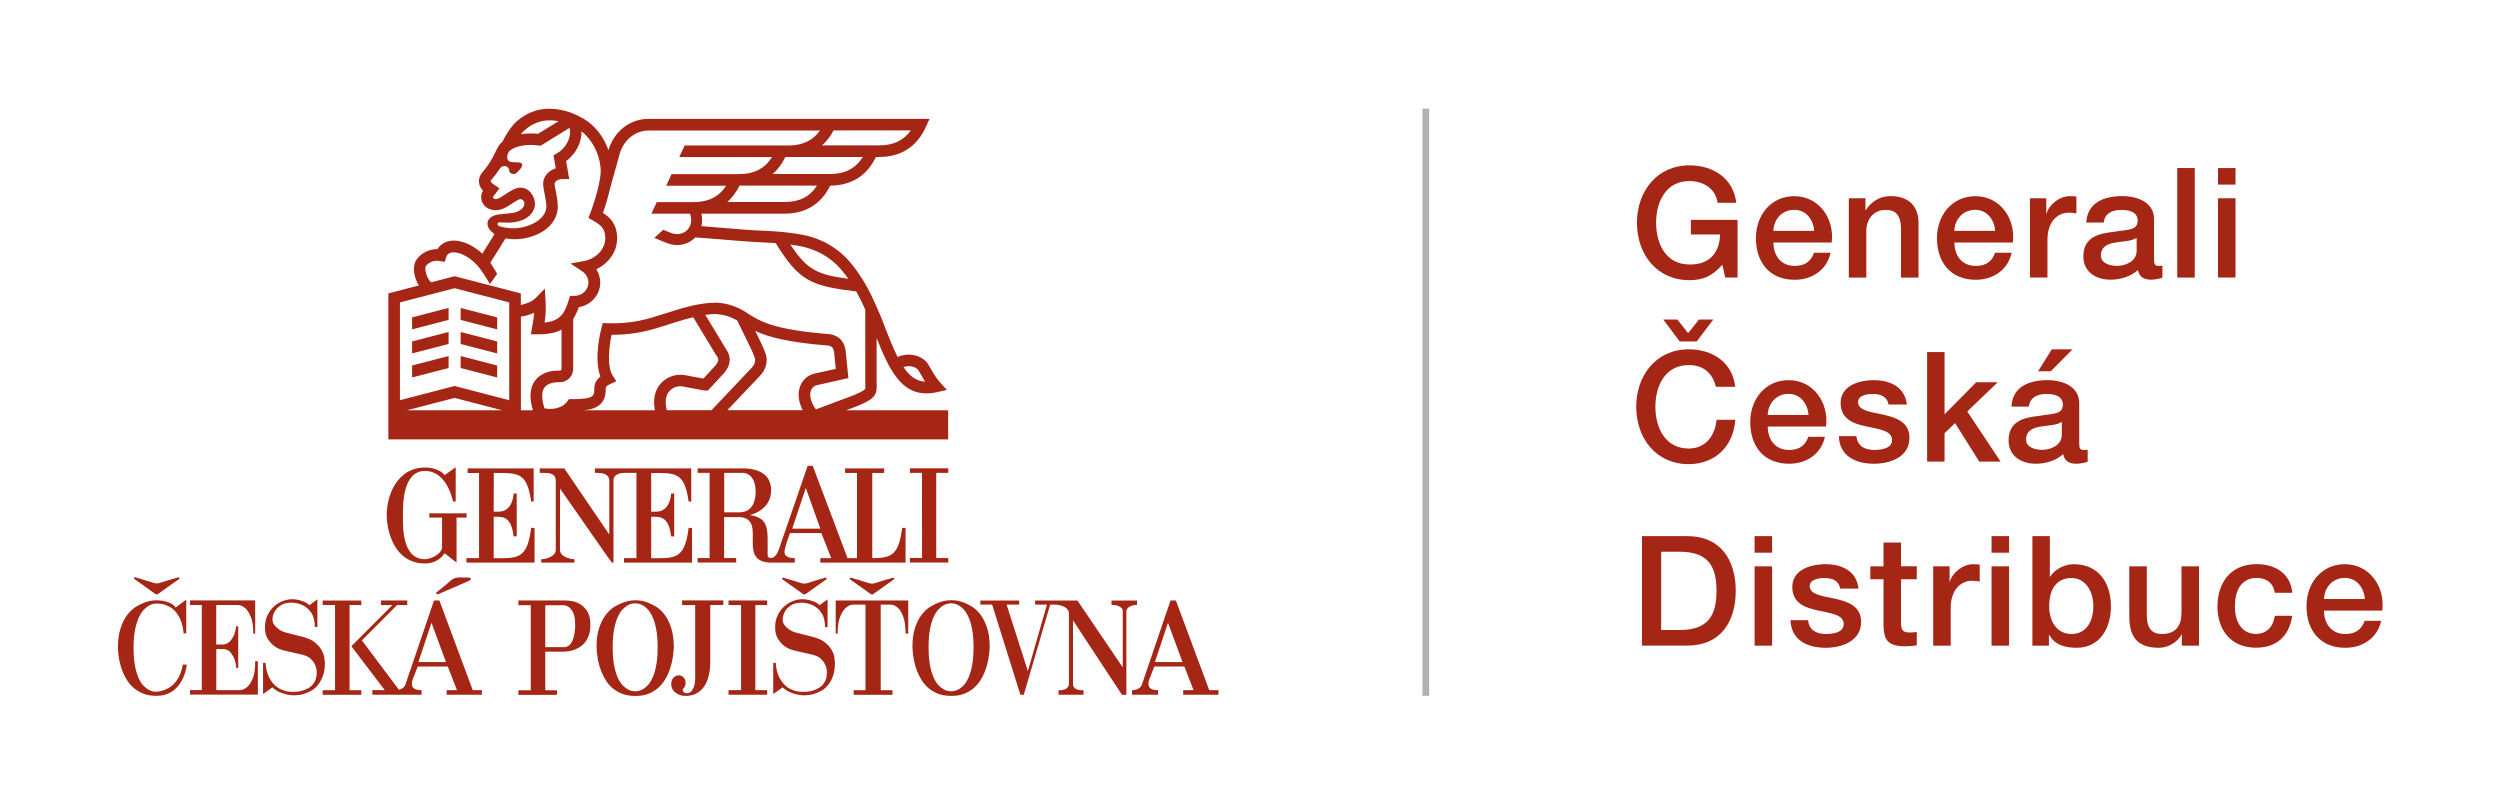 <?xml version="1.0" encoding="utf-8"?>
<!-- Generator: Adobe Illustrator 23.0.3, SVG Export Plug-In . SVG Version: 6.00 Build 0)  -->
<svg version="1.1" xmlns="http://www.w3.org/2000/svg" xmlns:xlink="http://www.w3.org/1999/xlink" x="0px" y="0px"
	 viewBox="0 0 317.04 103.02" style="enable-background:new 0 0 317.04 103.02;" xml:space="preserve">
<style type="text/css">
	.st0{fill:#A62616;}
	.st1{fill:#B1B1B0;}
	.st2{fill:none;}
</style>
<g id="GCD">
	<g>
		<path class="st0" d="M220.35,35.2h-1.56l-0.37-1.63c-1.3,1.48-2.49,1.96-4.18,1.96c-4.14,0-6.65-3.29-6.65-7.28
			c0-3.95,2.51-7.28,6.65-7.28c3.02,0,5.58,1.62,5.95,4.75h-2.37c-0.25-1.81-1.81-2.76-3.58-2.76c-2.98,0-4.22,2.63-4.22,5.29
			c0,2.67,1.25,5.29,4.22,5.29c2.51,0.06,3.83-1.46,3.89-3.81h-3.7v-1.85h5.92V35.2z"/>
		<path class="st0" d="M224.9,30.74c0,1.58,0.86,2.98,2.7,2.98c1.3,0,2.06-0.57,2.45-1.67h2.1c-0.47,2.2-2.37,3.43-4.55,3.43
			c-3.17,0-4.92-2.18-4.92-5.29c0-2.86,1.87-5.31,4.86-5.31c3.17,0,5.12,2.86,4.75,5.88H224.9z M230.07,29.28
			c-0.1-1.4-1.01-2.67-2.53-2.67c-1.54,0-2.59,1.17-2.65,2.67H230.07z"/>
		<path class="st0" d="M234.47,25.14h2.1v1.48l0.04,0.04c0.68-1.11,1.81-1.79,3.13-1.79c2.2,0,3.56,1.15,3.56,3.42v6.91h-2.22v-6.32
			c-0.06-1.58-0.64-2.26-1.97-2.26c-1.48,0-2.43,1.17-2.43,2.65v5.93h-2.22V25.14z"/>
		<path class="st0" d="M247.85,30.74c0,1.58,0.86,2.98,2.71,2.98c1.3,0,2.06-0.57,2.45-1.67h2.1c-0.47,2.2-2.37,3.43-4.55,3.43
			c-3.17,0-4.92-2.18-4.92-5.29c0-2.86,1.87-5.31,4.87-5.31c3.17,0,5.12,2.86,4.75,5.88H247.85z M253.02,29.28
			c-0.1-1.4-1.01-2.67-2.53-2.67c-1.54,0-2.59,1.17-2.65,2.67H253.02z"/>
		<path class="st0" d="M257.42,25.14h2.08v1.95h0.04c0.25-1.07,1.6-2.22,2.94-2.22c0.53,0,0.62,0.04,0.84,0.06v2.14
			c-0.31-0.06-0.64-0.1-0.95-0.1c-1.5,0-2.72,1.21-2.72,3.44v4.79h-2.22V25.14z"/>
		<path class="st0" d="M273.17,32.96c0,0.54,0.12,0.76,0.52,0.76h0.23c0.1,0,0.2-0.02,0.31-0.04v1.54c-0.33,0.12-1.03,0.25-1.4,0.25
			c-0.91,0-1.54-0.31-1.71-1.23c-0.88,0.85-2.3,1.23-3.48,1.23c-1.81,0-3.44-0.97-3.44-2.94c0-2.51,2-2.92,3.87-3.13
			c1.61-0.31,3.02-0.1,3.02-1.42c0-1.17-1.21-1.36-2.08-1.36c-1.24,0-2.12,0.51-2.22,1.6h-2.22c0.15-2.59,2.33-3.35,4.57-3.35
			c1.96,0,4.03,0.8,4.03,2.92V32.96z M270.96,30.16c-0.68,0.45-1.73,0.43-2.72,0.6c-0.95,0.15-1.81,0.5-1.81,1.67
			c0,1.01,1.26,1.29,2.04,1.29c0.97,0,2.49-0.51,2.49-1.91V30.16z"/>
		<rect x="276.11" y="21.31" class="st0" width="2.22" height="13.89"/>
		<path class="st0" d="M281.28,21.31h2.22v2.1h-2.22V21.31z M281.28,25.14h2.22V35.2h-2.22V25.14z"/>
		<path class="st0" d="M217.61,49.06c-0.41-1.61-1.44-2.76-3.46-2.76c-2.98,0-4.22,2.63-4.22,5.29s1.25,5.29,4.22,5.29
			c2.18,0,3.33-1.62,3.54-3.64h2.37c-0.21,3.33-2.55,5.62-5.91,5.62c-4.14,0-6.65-3.29-6.65-7.28c0-3.95,2.51-7.28,6.65-7.28
			c3.15,0,5.58,1.75,5.9,4.75H217.61z M215.17,43.3h-2.16l-2.08-2.78h1.79l1.36,1.73l1.38-1.73h1.81L215.17,43.3z"/>
		<path class="st0" d="M224.18,54.08c0,1.58,0.86,2.98,2.7,2.98c1.3,0,2.06-0.56,2.45-1.67h2.1c-0.47,2.2-2.37,3.42-4.55,3.42
			c-3.17,0-4.92-2.18-4.92-5.29c0-2.86,1.87-5.31,4.86-5.31c3.17,0,5.12,2.86,4.75,5.88H224.18z M229.35,52.62
			c-0.1-1.4-1.01-2.67-2.53-2.67c-1.54,0-2.59,1.17-2.65,2.67H229.35z"/>
		<path class="st0" d="M235.42,55.31c0.14,1.3,1.09,1.75,2.28,1.75c0.86,0,2.3-0.18,2.24-1.32c-0.06-1.17-1.67-1.3-3.29-1.67
			c-1.64-0.35-3.23-0.93-3.23-2.98c0-2.2,2.37-2.88,4.2-2.88c2.06,0,3.95,0.84,4.2,3.09h-2.32c-0.21-1.07-1.05-1.34-2.04-1.34
			c-0.64,0-1.83,0.16-1.83,1.03c0,1.09,1.63,1.26,3.27,1.61c1.62,0.37,3.25,0.95,3.25,2.94c0,2.39-2.41,3.27-4.49,3.27
			c-2.55,0-4.4-1.13-4.46-3.5H235.42z"/>
		<polygon class="st0" points="244.39,44.65 246.6,44.65 246.6,52.54 250.61,48.48 253.34,48.48 249.48,52.18 253.71,58.54 
			251,58.54 247.93,53.65 246.6,54.94 246.6,58.54 244.39,58.54 		"/>
		<path class="st0" d="M263.68,56.3c0,0.54,0.12,0.76,0.53,0.76h0.23c0.1,0,0.2-0.02,0.31-0.04v1.54c-0.33,0.12-1.03,0.25-1.4,0.25
			c-0.91,0-1.54-0.31-1.71-1.23c-0.88,0.86-2.29,1.23-3.48,1.23c-1.81,0-3.44-0.97-3.44-2.94c0-2.51,2-2.92,3.87-3.13
			c1.61-0.31,3.01-0.1,3.01-1.42c0-1.17-1.21-1.36-2.08-1.36c-1.24,0-2.12,0.51-2.22,1.6h-2.22c0.15-2.59,2.34-3.35,4.57-3.35
			c1.96,0,4.03,0.8,4.03,2.92V56.3z M261.47,53.5c-0.68,0.45-1.73,0.43-2.72,0.6c-0.95,0.16-1.81,0.51-1.81,1.67
			c0,1.01,1.26,1.28,2.04,1.28c0.97,0,2.49-0.51,2.49-1.91V53.5z M260.2,44.3h2.63l-2.76,2.78h-1.61L260.2,44.3z"/>
		<path class="st0" d="M208.23,67.99h5.76c4.28,0,6.13,3.11,6.13,6.94s-1.85,6.94-6.13,6.94h-5.76V67.99z M210.66,79.89h2.39
			c3.81,0,4.63-2.16,4.63-4.96c0-2.8-0.82-4.96-4.63-4.96h-2.39V79.89z"/>
		<path class="st0" d="M222.51,67.99h2.22v2.1h-2.22V67.99z M222.51,71.82h2.22v10.06h-2.22V71.82z"/>
		<path class="st0" d="M229.29,78.65c0.14,1.3,1.09,1.75,2.28,1.75c0.86,0,2.3-0.18,2.24-1.32c-0.06-1.17-1.67-1.3-3.29-1.67
			c-1.64-0.35-3.23-0.93-3.23-2.98c0-2.2,2.37-2.88,4.2-2.88c2.06,0,3.95,0.84,4.2,3.09h-2.32c-0.21-1.07-1.05-1.34-2.04-1.34
			c-0.64,0-1.83,0.16-1.83,1.03c0,1.09,1.63,1.26,3.27,1.61c1.62,0.37,3.25,0.95,3.25,2.94c0,2.39-2.41,3.27-4.49,3.27
			c-2.55,0-4.4-1.13-4.46-3.5H229.29z"/>
		<path class="st0" d="M237.19,71.82h1.67V68.8h2.22v3.01h2v1.65h-2v5.37c0,0.92,0.08,1.38,1.07,1.38c0.31,0,0.62,0,0.93-0.08v1.71
			c-0.49,0.06-0.95,0.12-1.44,0.12c-2.33,0-2.72-0.89-2.78-2.57v-5.93h-1.67V71.82z"/>
		<path class="st0" d="M245.16,71.82h2.08v1.95h0.04c0.25-1.07,1.6-2.22,2.94-2.22c0.53,0,0.62,0.04,0.84,0.06v2.14
			c-0.31-0.06-0.64-0.1-0.96-0.1c-1.5,0-2.72,1.21-2.72,3.44v4.79h-2.22V71.82z"/>
		<path class="st0" d="M252.56,67.99h2.22v2.1h-2.22V67.99z M252.56,71.82h2.22v10.06h-2.22V71.82z"/>
		<path class="st0" d="M257.73,67.99h2.22v5.14h0.04c0.62-0.97,1.85-1.58,3-1.58c3.17,0,4.71,2.39,4.71,5.35
			c0,2.72-1.38,5.25-4.34,5.25c-1.36,0-2.82-0.33-3.48-1.65h-0.04v1.38h-2.1V67.99z M262.69,73.3c-1.87,0-2.82,1.4-2.82,3.56
			c0,2.02,1.03,3.54,2.82,3.54c2.02,0,2.78-1.79,2.78-3.54C265.47,75.05,264.52,73.3,262.69,73.3"/>
		<path class="st0" d="M278.87,81.88h-2.18v-1.4h-0.04c-0.54,1.01-1.75,1.67-2.86,1.67c-2.65,0-3.76-1.3-3.76-3.95v-6.38h2.22v6.17
			c0,1.77,0.7,2.41,1.93,2.41c1.85,0,2.47-1.19,2.47-2.74v-5.84h2.22V81.88z"/>
		<path class="st0" d="M288.48,75.18c-0.18-1.24-1.05-1.89-2.3-1.89c-1.15,0-2.76,0.62-2.76,3.66c0,1.67,0.74,3.44,2.67,3.44
			c1.3,0,2.18-0.84,2.39-2.3h2.22c-0.41,2.63-2.02,4.05-4.61,4.05c-3.15,0-4.88-2.24-4.88-5.19c0-3.04,1.65-5.41,4.96-5.41
			c2.33,0,4.32,1.17,4.53,3.64H288.48z"/>
		<path class="st0" d="M294.72,77.42c0,1.58,0.86,2.98,2.7,2.98c1.3,0,2.06-0.56,2.45-1.67h2.1c-0.47,2.2-2.37,3.42-4.55,3.42
			c-3.17,0-4.92-2.18-4.92-5.29c0-2.86,1.87-5.31,4.86-5.31c3.17,0,5.12,2.86,4.75,5.88H294.72z M299.9,75.96
			c-0.1-1.4-1.01-2.67-2.53-2.67c-1.54,0-2.59,1.17-2.65,2.67H299.9z"/>
	</g>
</g>
<g id="Linka">
	<rect x="180.39" y="13.77" class="st1" width="0.85" height="74.47"/>
</g>
<g id="Ochranna_zona">
	<rect y="88.1" class="st2" width="14.92" height="14.92"/>
	<rect class="st2" width="14.92" height="14.92"/>
	<rect x="302.12" y="88.1" class="st2" width="14.92" height="14.92"/>
	<rect x="302.12" class="st2" width="14.92" height="14.92"/>
	<rect x="154.51" y="88.1" class="st2" width="14.92" height="14.92"/>
	<rect x="154.51" class="st2" width="14.92" height="14.92"/>
</g>
<g id="Layer_1">
	<path class="st0" d="M67.78,71.35h-8.63v-0.57h1.6v-10.8H59.3V59.4l8.38,0v4.2h-0.32c-0.54-3.77-1.66-3.62-4.74-3.62l-0.01,4.91
		h0.59c1.86,0.03,1.94-2.27,1.94-2.3c0,0,0.38,0.01,0.39,0l0,5.43h-0.39c-0.22-1.83-0.82-2.45-1.89-2.48c-0.21,0-0.61,0-0.64,0v5.25
		h1.1c2.37,0,3.22-0.51,3.65-3.85h0.43V71.35z M53.91,71.46c1.19,0,2.03-0.61,2.48-1.3c0-0.01,1.5,1.18,1.51,1.19v-5.71h1.27V65.1
		h-4.73v0.54h1.62v3.88c-0.27,0.99-1.73,1.4-2.16,1.4c-3.02,0-2.8-4.42-2.8-5.6c0-1.08-0.11-5.6,2.8-5.6c2.05,0,3.13,2.04,3.56,3.88
		h0.33c0-0.76,0.01-4.35,0-4.34c0.01-0.03-1.41,1.01-1.41,1c0.03-0.01-0.65-0.97-2.48-0.97c-3.56,0-4.87,3.56-4.86,6.04
		C49.07,67.59,50.12,71.46,53.91,71.46z M100.79,71.35h-2.91c-4.62,0.01-0.49-5.47-4.02-5.77c-0.11,0-2.04,0-2.03,0v5.19
		c0,0,1.49,0,1.53,0v0.57h-4.89v-0.57c0.03,0,1.52,0,1.52,0v-10.8h-1.52V59.4h5.96c2.1,0.08,3.36,0.98,3.36,2.78
		c0,2.58-2.71,3.14-2.71,3.14c-0.02,0.02,1.04,0.07,1.67,0.7c0.56,0.56,0.6,1.78,0.6,2.32v2.05c0,0.1-0.04,0.39,0.52,0.37
		c0.61-0.12,0.89-1.06,0.88-1.03c0.01-0.03,3.69-10.66,3.67-10.65h0.65l4.41,11.7h1.2v-10.8h-1.51v-0.58h4.96v0.58h-1.51v10.8h0.14
		c2.37,0,3.22-0.5,3.65-3.84h0.43v4.41h-10.81v-0.57h1.38c-0.01,0-1.25-3.19-1.25-3.18h-3.97c0,0-0.75,1.93-0.7,2.47
		c0.07,0.74,1.13,0.71,1.3,0.71V71.35z M100.47,67.04h3.56l-1.84-5.16L100.47,67.04z M95.83,62.41c0-0.54-0.06-2.22-1.51-2.44h-2.48
		v5h1.94C95.29,64.98,95.83,63.7,95.83,62.41z M79.13,70.78v0.57h8.63v-4.41h-0.43c-0.43,3.34-1.28,3.85-3.65,3.85h-1.1v-5.25
		c0.03,0,0.43,0,0.64,0c1.06,0.03,1.67,0.65,1.89,2.48h0.39l0-5.43c-0.01,0.01-0.39,0-0.39,0c0,0.03-0.08,2.33-1.94,2.3h-0.59v-4.91
		c3.08,0,4.21-0.15,4.75,3.62h0.33v-4.2H75.44v0.57h0.32c0.43,0,1.45,0.03,1.51,0.93h0v6.89l-5.71-8.39h-3.11v0.57h0.52
		c0.61,0,1.47,0.03,1.51,0.93v8.83c0,0.86-1.29,1.19-1.83,1.19h-0.01v0.43h4.21v-0.43c-0.54,0-1.84-0.33-1.84-1.19l0.01-7.77
		c2.26,3.23,6.53,9.39,6.57,9.39h0.21V60.9c0.06-0.9,1.08-0.93,1.51-0.93h1.4v10.81H79.13z M120.26,70.77h-1.53V59.97h1.53v-0.58
		h-4.87v0.58h1.53l0.01,10.79h-1.54v0.58h4.87V70.77z M19.71,75.33c0.07,0.05,0.23,0.06,0.3,0.01c0.92-0.64,1.84-1.3,2.76-1.95
		c-0.05-0.25-0.22-0.16-0.35-0.12c-0.72,0.21-1.44,0.42-2.16,0.65c-0.27,0.09-0.51,0.08-0.78,0c-0.72-0.23-1.45-0.45-2.18-0.67
		c-0.14-0.04-0.3-0.11-0.32,0.13c0.3,0.21,0.57,0.4,0.84,0.6C18.46,74.43,19.08,74.89,19.71,75.33z M22.88,85.41
		c-0.13,0.33-0.28,0.62-0.45,0.86c-0.17,0.24-0.36,0.45-0.55,0.62c-0.2,0.17-0.4,0.31-0.59,0.41c-0.46,0.25-0.95,0.39-1.49,0.43
		h-0.05c-0.06,0-0.17-0.01-0.33-0.04c-0.17-0.03-0.35-0.1-0.56-0.21c-0.21-0.11-0.43-0.29-0.66-0.52c-0.23-0.23-0.44-0.55-0.62-0.96
		c-0.19-0.41-0.34-0.93-0.46-1.55c-0.12-0.63-0.18-1.38-0.18-2.27c0-0.92,0.06-1.7,0.19-2.33c0.13-0.63,0.29-1.16,0.49-1.58
		c0.2-0.42,0.42-0.75,0.65-0.98c0.23-0.23,0.46-0.41,0.67-0.52c0.21-0.11,0.4-0.18,0.55-0.2c0.16-0.02,0.26-0.03,0.31-0.03h0.02
		c0.42,0,0.79,0.05,1.12,0.16c0.32,0.11,0.61,0.25,0.85,0.43c0.24,0.18,0.44,0.38,0.61,0.61c0.16,0.23,0.3,0.46,0.42,0.7
		c0.26,0.56,0.42,1.19,0.46,1.89h0.34v-4.29l-1.35,1.01c-0.14-0.22-0.32-0.38-0.55-0.5c-0.23-0.12-0.46-0.21-0.69-0.27
		c-0.23-0.06-0.45-0.1-0.65-0.12c-0.2-0.02-0.35-0.03-0.45-0.03h-0.12c-0.05,0-0.2,0.01-0.45,0.03c-0.26,0.02-0.56,0.09-0.92,0.21
		c-0.36,0.12-0.74,0.3-1.15,0.55c-0.41,0.24-0.79,0.59-1.14,1.04c-0.35,0.45-0.63,1.02-0.86,1.71c-0.23,0.69-0.34,1.53-0.34,2.52
		c0.05,1.13,0.25,2.13,0.61,3.02c0.16,0.38,0.36,0.75,0.59,1.11c0.23,0.36,0.52,0.69,0.86,0.97c0.34,0.28,0.74,0.51,1.2,0.69
		c0.46,0.18,1,0.26,1.61,0.26c0.44,0,0.84-0.06,1.19-0.17c0.35-0.11,0.65-0.26,0.91-0.45c0.26-0.19,0.49-0.4,0.67-0.63
		c0.19-0.23,0.35-0.48,0.49-0.73c0.31-0.58,0.51-1.24,0.61-1.98h-0.5C23.11,84.7,23.01,85.08,22.88,85.41z M32.07,85.98
		c-0.2,0.5-0.42,0.86-0.66,1.08c-0.28,0.27-0.6,0.43-0.96,0.46h-3.02v-5.21h0.97c0.38,0.06,0.67,0.21,0.87,0.47
		c0.2,0.26,0.36,0.53,0.46,0.81c0.13,0.33,0.2,0.7,0.22,1.11h0.26v-5.28h-0.26c-0.05,0.39-0.13,0.75-0.26,1.08
		c-0.11,0.28-0.28,0.55-0.49,0.79c-0.21,0.24-0.5,0.4-0.88,0.45h-0.9v-5.02h2.78c0.35,0.03,0.67,0.19,0.96,0.46
		c0.24,0.23,0.46,0.59,0.66,1.08c0.2,0.5,0.3,1.2,0.3,2.11h0.24v-4.23H24.1v0.58h1.49v10.79H24.1v0.58h8.6v-4.23h-0.34
		C32.37,84.78,32.27,85.48,32.07,85.98z M41.2,84.14v-0.09c0-0.11-0.02-0.32-0.06-0.61c-0.04-0.29-0.15-0.61-0.33-0.95
		c-0.18-0.34-0.46-0.67-0.84-0.99c-0.38-0.32-0.89-0.56-1.55-0.73l-2.27-0.58c-0.3-0.09-0.56-0.22-0.79-0.38
		c-0.19-0.14-0.38-0.31-0.55-0.52c-0.17-0.21-0.26-0.48-0.26-0.79c0.03-0.39,0.15-0.73,0.34-1.04c0.16-0.26,0.41-0.5,0.75-0.72
		c0.34-0.22,0.82-0.32,1.43-0.32c0.53,0.03,1.01,0.17,1.43,0.39c0.18,0.1,0.36,0.23,0.53,0.38c0.17,0.15,0.32,0.33,0.46,0.54
		c0.14,0.21,0.24,0.46,0.32,0.76c0.08,0.3,0.12,0.64,0.12,1.02h0.32V76l-1.01,0.75c-0.19-0.19-0.42-0.34-0.67-0.44
		c-0.25-0.1-0.49-0.17-0.72-0.23c-0.26-0.06-0.53-0.09-0.8-0.09c-0.38,0-0.77,0.08-1.18,0.23c-0.41,0.15-0.78,0.38-1.12,0.68
		c-0.34,0.3-0.61,0.68-0.83,1.13c-0.22,0.45-0.32,0.97-0.32,1.56c0,0.59,0.12,1.07,0.36,1.44c0.24,0.37,0.5,0.66,0.79,0.88
		c0.33,0.25,0.71,0.43,1.13,0.55l2.51,0.58c0.43,0.11,0.77,0.28,1,0.5c0.23,0.22,0.41,0.45,0.53,0.69c0.12,0.24,0.19,0.46,0.21,0.65
		c0.02,0.19,0.03,0.32,0.03,0.39v0.03c0,0.39-0.06,0.72-0.19,1c-0.13,0.28-0.28,0.51-0.48,0.68c-0.19,0.18-0.41,0.32-0.64,0.42
		c-0.23,0.1-0.46,0.18-0.67,0.23c-0.22,0.05-0.41,0.08-0.57,0.09c-0.17,0.01-0.28,0.02-0.35,0.02h-0.05c-0.44,0-0.83-0.05-1.17-0.16
		c-0.34-0.11-0.63-0.25-0.87-0.42c-0.24-0.17-0.45-0.37-0.62-0.59c-0.17-0.22-0.31-0.45-0.43-0.67c-0.26-0.55-0.41-1.16-0.44-1.84
		h-0.32v3.96l1.18-0.85c0.27,0.25,0.57,0.45,0.89,0.59c0.32,0.14,0.61,0.24,0.87,0.3c0.31,0.07,0.61,0.11,0.92,0.12h0.07
		c0.09,0,0.25-0.01,0.47-0.03s0.48-0.07,0.77-0.15c0.29-0.09,0.59-0.21,0.9-0.38c0.31-0.17,0.6-0.41,0.85-0.71
		c0.26-0.3,0.47-0.68,0.64-1.13C41.11,85.34,41.2,84.79,41.2,84.14z M44.33,76.72h1.49v-0.56h-4.9v0.56h1.57v10.81h-1.57v0.58h4.9
		v-0.58h-1.49V76.72z M57.07,73.7c-0.56,0.52-1.17,0.97-1.77,1.47c0.06,0.21,0.14,0.25,0.33,0.16c0.66-0.3,1.32-0.57,1.99-0.86
		c0.64-0.28,1.29-0.56,1.93-0.85c0.09-0.04,0.14-0.16,0.21-0.25c-0.1-0.04-0.2-0.12-0.3-0.13c-0.31-0.02-0.62,0.02-0.92-0.01
		C57.98,73.19,57.5,73.3,57.07,73.7z M59.95,87.52h1.16v0.58h-4.47v-0.58h1.31l-1.16-2.99h-3.82l-0.67,1.74
		c-0.05,0.14-0.07,0.28-0.07,0.43c0,0.18,0.04,0.33,0.12,0.44c0.08,0.11,0.18,0.2,0.29,0.25c0.11,0.05,0.23,0.09,0.36,0.1
		c0.13,0.02,0.23,0.03,0.31,0.03h0.15v0.58h-1.34h-1.98h-2.92v-0.58h1.57l-4.23-5.57l5.21-5.22h-1.45v-0.58h3.33v0.58h-1.29
		l-4.47,4.48l4.7,6.26c0.67-0.15,0.81-0.62,0.81-0.62l3.64-10.7h0.68L59.95,87.52z M56.56,83.96l-1.84-4.98l-1.66,4.98H56.56z
		 M104.49,73.31c-0.71,0.21-1.41,0.41-2.11,0.64c-0.27,0.09-0.5,0.08-0.76,0c-0.71-0.23-1.43-0.44-2.14-0.65
		c-0.14-0.04-0.29-0.11-0.31,0.13c0.29,0.21,0.56,0.4,0.83,0.59c0.61,0.44,1.23,0.89,1.85,1.32c0.07,0.05,0.23,0.06,0.29,0.01
		c0.91-0.63,1.8-1.28,2.7-1.92C104.78,73.18,104.62,73.27,104.49,73.31z M113.07,73.31c-0.71,0.21-1.41,0.41-2.11,0.64
		c-0.27,0.09-0.5,0.08-0.76,0c-0.71-0.23-1.43-0.44-2.14-0.65c-0.14-0.04-0.29-0.11-0.31,0.13c0.29,0.21,0.56,0.4,0.83,0.59
		c0.61,0.44,1.23,0.89,1.85,1.32c0.07,0.05,0.23,0.06,0.29,0.01c0.91-0.63,1.8-1.28,2.7-1.92C113.36,73.18,113.2,73.27,113.07,73.31
		z M74.47,77.52c0.27,0.41,0.4,0.98,0.4,1.71c0,0.55-0.07,1.01-0.22,1.4c-0.15,0.39-0.34,0.71-0.57,0.96
		c-0.23,0.25-0.49,0.45-0.76,0.59c-0.27,0.14-0.53,0.24-0.78,0.31c-0.24,0.06-0.46,0.1-0.64,0.12c-0.18,0.02-0.3,0.03-0.34,0.03
		h-2.41v4.9h1.49v0.58h-4.9v-0.58h1.57V76.75h-1.57v-0.6h5.96c0.16,0,0.42,0.02,0.77,0.07c0.35,0.05,0.71,0.17,1.07,0.38
		C73.89,76.8,74.2,77.11,74.47,77.52z M72.94,79.23c0-0.63-0.07-1.1-0.21-1.43c-0.14-0.33-0.3-0.57-0.49-0.73
		c-0.2-0.18-0.44-0.28-0.7-0.31h-2.39v5.31h2.39c0.22,0,0.4-0.06,0.56-0.17c0.16-0.11,0.29-0.26,0.39-0.44
		c0.1-0.18,0.18-0.37,0.24-0.59c0.06-0.22,0.1-0.43,0.14-0.63c0.03-0.2,0.05-0.39,0.06-0.55c0.01-0.16,0.01-0.29,0.01-0.37V79.23z
		 M85.45,82.08c-0.05,1.15-0.25,2.18-0.61,3.09c-0.15,0.39-0.34,0.77-0.58,1.14s-0.53,0.7-0.87,0.99c-0.34,0.29-0.75,0.52-1.21,0.7
		c-0.47,0.18-1.01,0.26-1.62,0.26c-0.61,0-1.16-0.09-1.62-0.26c-0.47-0.18-0.87-0.41-1.22-0.7c-0.35-0.29-0.64-0.62-0.87-0.99
		c-0.23-0.37-0.43-0.75-0.59-1.14c-0.36-0.91-0.57-1.94-0.61-3.09c0-0.98,0.11-1.81,0.34-2.48c0.23-0.68,0.52-1.24,0.87-1.68
		c0.35-0.44,0.73-0.79,1.14-1.02c0.41-0.24,0.8-0.42,1.16-0.54c0.36-0.12,0.68-0.19,0.95-0.21c0.27-0.02,0.42-0.03,0.47-0.03h0.03
		c0.05,0,0.2,0.01,0.46,0.03c0.26,0.02,0.57,0.09,0.93,0.21c0.36,0.12,0.74,0.3,1.14,0.54c0.4,0.24,0.78,0.58,1.12,1.02
		c0.34,0.44,0.63,1,0.85,1.68C85.33,80.27,85.45,81.1,85.45,82.08z M83.4,82.08c0-0.89-0.06-1.64-0.18-2.27
		c-0.12-0.63-0.27-1.15-0.46-1.56c-0.19-0.42-0.39-0.74-0.61-0.97c-0.22-0.23-0.44-0.41-0.64-0.52c-0.2-0.11-0.39-0.18-0.55-0.21
		c-0.17-0.03-0.28-0.04-0.35-0.04h-0.1c-0.07,0-0.19,0.01-0.35,0.04c-0.17,0.03-0.35,0.1-0.55,0.21c-0.2,0.11-0.42,0.29-0.65,0.52
		c-0.23,0.23-0.44,0.56-0.62,0.97c-0.19,0.42-0.34,0.93-0.46,1.55c-0.12,0.62-0.18,1.38-0.18,2.28c0,0.9,0.06,1.66,0.18,2.29
		c0.12,0.63,0.27,1.15,0.46,1.56c0.19,0.42,0.4,0.74,0.62,0.97c0.23,0.23,0.45,0.41,0.66,0.52c0.21,0.11,0.4,0.19,0.56,0.21
		c0.16,0.03,0.28,0.04,0.33,0.04h0.1c0.07,0,0.18-0.01,0.34-0.04c0.16-0.03,0.34-0.1,0.55-0.21c0.21-0.11,0.43-0.29,0.65-0.52
		c0.22-0.23,0.43-0.56,0.61-0.97c0.19-0.42,0.34-0.94,0.46-1.56C83.34,83.74,83.4,82.98,83.4,82.08z M92.39,76.73h1.59v10.79h-1.59
		v0.58h4.9v-0.58h-1.5V76.73h1.5v-0.58h-4.9V76.73z M105.51,82.5c-0.18-0.34-0.46-0.67-0.84-0.99c-0.38-0.32-0.89-0.56-1.55-0.73
		l-2.27-0.58c-0.3-0.09-0.56-0.22-0.79-0.38c-0.19-0.14-0.38-0.31-0.55-0.52c-0.17-0.21-0.26-0.48-0.26-0.79
		c0.03-0.39,0.15-0.73,0.34-1.04c0.16-0.26,0.41-0.5,0.75-0.72c0.34-0.22,0.82-0.32,1.43-0.32c0.53,0.03,1.01,0.17,1.43,0.39
		c0.18,0.1,0.36,0.23,0.53,0.38c0.17,0.15,0.32,0.33,0.46,0.54c0.14,0.21,0.24,0.46,0.32,0.76c0.08,0.3,0.12,0.64,0.12,1.02h0.32V76
		l-1.01,0.75c-0.19-0.19-0.42-0.34-0.67-0.44c-0.25-0.1-0.49-0.17-0.72-0.23c-0.26-0.06-0.53-0.09-0.8-0.09
		c-0.38,0-0.77,0.08-1.18,0.23c-0.41,0.15-0.78,0.38-1.12,0.68c-0.34,0.3-0.61,0.68-0.83,1.13c-0.22,0.45-0.32,0.97-0.32,1.56
		c0,0.59,0.12,1.07,0.36,1.44c0.24,0.37,0.5,0.66,0.79,0.88c0.33,0.25,0.71,0.43,1.13,0.55l2.51,0.58c0.43,0.11,0.77,0.28,1,0.5
		c0.23,0.22,0.41,0.45,0.53,0.69c0.12,0.24,0.19,0.46,0.21,0.65c0.02,0.19,0.03,0.32,0.03,0.39v0.03c0,0.39-0.06,0.72-0.19,1
		c-0.13,0.28-0.28,0.51-0.48,0.68c-0.19,0.18-0.41,0.32-0.64,0.42c-0.23,0.1-0.46,0.18-0.67,0.23c-0.22,0.05-0.41,0.08-0.57,0.09
		c-0.17,0.01-0.28,0.02-0.35,0.02h-0.05c-0.44,0-0.83-0.05-1.17-0.16c-0.34-0.11-0.63-0.25-0.87-0.42
		c-0.24-0.17-0.45-0.37-0.62-0.59c-0.17-0.22-0.31-0.45-0.43-0.67c-0.26-0.55-0.41-1.16-0.44-1.84h-0.32v3.96l1.18-0.85
		c0.27,0.25,0.57,0.45,0.89,0.59c0.32,0.14,0.61,0.24,0.87,0.3c0.31,0.07,0.61,0.11,0.92,0.12h0.07c0.09,0,0.25-0.01,0.47-0.03
		s0.48-0.07,0.77-0.15c0.29-0.09,0.59-0.21,0.9-0.38s0.6-0.41,0.85-0.71c0.26-0.3,0.47-0.68,0.64-1.13c0.17-0.45,0.26-1,0.26-1.65
		v-0.09c0-0.11-0.02-0.32-0.06-0.61C105.81,83.16,105.69,82.85,105.51,82.5z M105.97,80.35h0.26c0-0.92,0.1-1.63,0.31-2.13
		c0.2-0.5,0.43-0.86,0.67-1.09c0.28-0.27,0.6-0.43,0.96-0.46h1.59v10.86h-1.5v0.58h4.92v-0.58h-1.49V76.67h1.31
		c0.34,0.03,0.65,0.19,0.92,0.46c0.23,0.23,0.44,0.59,0.63,1.09c0.19,0.5,0.29,1.21,0.29,2.13h0.34v-4.2h-9.2V80.35z M125.17,79.59
		c0.23,0.68,0.34,1.51,0.34,2.48c-0.05,1.15-0.25,2.18-0.61,3.09c-0.15,0.39-0.34,0.77-0.58,1.14s-0.53,0.7-0.87,0.99
		c-0.34,0.29-0.75,0.52-1.21,0.7c-0.47,0.18-1.01,0.26-1.62,0.26c-0.61,0-1.16-0.09-1.62-0.26c-0.47-0.18-0.87-0.41-1.22-0.7
		c-0.35-0.29-0.64-0.62-0.87-0.99c-0.23-0.37-0.43-0.75-0.59-1.14c-0.36-0.91-0.57-1.94-0.61-3.09c0-0.98,0.11-1.81,0.34-2.48
		c0.23-0.68,0.52-1.24,0.87-1.68s0.73-0.79,1.14-1.02c0.41-0.24,0.8-0.42,1.16-0.54s0.68-0.19,0.95-0.21
		c0.27-0.02,0.42-0.03,0.47-0.03h0.03c0.05,0,0.2,0.01,0.46,0.03c0.26,0.02,0.57,0.09,0.93,0.21c0.36,0.12,0.74,0.3,1.14,0.54
		c0.4,0.24,0.78,0.58,1.12,1.02C124.66,78.36,124.94,78.92,125.17,79.59z M123.46,82.08c0-0.89-0.06-1.64-0.18-2.27
		c-0.12-0.63-0.27-1.15-0.46-1.56c-0.19-0.42-0.39-0.74-0.61-0.97c-0.22-0.23-0.44-0.41-0.64-0.52c-0.21-0.11-0.39-0.18-0.55-0.21
		c-0.17-0.03-0.28-0.04-0.35-0.04h-0.1c-0.07,0-0.19,0.01-0.35,0.04c-0.17,0.03-0.35,0.1-0.55,0.21c-0.21,0.11-0.42,0.29-0.65,0.52
		c-0.23,0.23-0.44,0.56-0.62,0.97c-0.19,0.42-0.34,0.93-0.46,1.55c-0.12,0.62-0.18,1.38-0.18,2.28c0,0.9,0.06,1.66,0.18,2.29
		c0.12,0.63,0.27,1.15,0.46,1.56c0.19,0.42,0.4,0.74,0.62,0.97c0.23,0.23,0.45,0.41,0.66,0.52c0.21,0.11,0.4,0.19,0.56,0.21
		c0.16,0.03,0.28,0.04,0.33,0.04h0.1c0.07,0,0.18-0.01,0.34-0.04c0.16-0.03,0.34-0.1,0.55-0.21c0.21-0.11,0.43-0.29,0.65-0.52
		c0.22-0.23,0.43-0.56,0.61-0.97c0.19-0.42,0.34-0.94,0.46-1.56C123.4,83.74,123.46,82.98,123.46,82.08z M144.12,76.72h0.07v-0.56
		h-3.23v0.56h0.09c0.07,0,0.17,0.01,0.3,0.02c0.13,0.01,0.27,0.04,0.41,0.09c0.14,0.05,0.27,0.11,0.39,0.2
		c0.12,0.09,0.2,0.22,0.23,0.38v7.22l-5.74-8.47l-2.88,0v0h-2.49v0.51h1.5l-2.42,8.43l-2.7-8.43h1.59v-0.51h-4.92v0.51h1.5
		l3.58,11.44h0.43l3.35-11.44h0.57c0,0,1.81,0.01,1.81,1.18v9.01c-0.11,0.3-0.29,0.48-0.52,0.56c-0.23,0.08-0.43,0.12-0.59,0.12
		c-0.02,0-0.05,0-0.08-0.01c-0.03-0.01-0.05-0.01-0.08-0.01h-0.05v0.58h3.16v-0.58h-0.07c-0.02,0-0.05,0-0.08,0.01
		c-0.03,0.01-0.06,0.01-0.09,0.01c-0.08,0-0.18-0.01-0.29-0.03c-0.11-0.02-0.22-0.05-0.33-0.09c-0.11-0.05-0.2-0.11-0.29-0.2
		c-0.09-0.09-0.15-0.21-0.18-0.36v-8.19l6.21,9.44h0.56V77.4c0.07-0.16,0.16-0.28,0.28-0.38c0.12-0.09,0.24-0.16,0.38-0.2
		c0.13-0.05,0.25-0.07,0.36-0.09C143.98,76.72,144.07,76.72,144.12,76.72z M154.52,87.52v0.58h-4.47v-0.58h1.31l-1.16-2.99h-3.82
		l-0.67,1.74c-0.05,0.14-0.07,0.28-0.07,0.43c0,0.18,0.04,0.33,0.12,0.44c0.08,0.11,0.18,0.2,0.29,0.25s0.23,0.09,0.36,0.1
		c0.12,0.02,0.23,0.03,0.31,0.03h0.15v0.58h-3.31v-0.58h0.09c0.06,0,0.14-0.01,0.24-0.02c0.1-0.01,0.21-0.04,0.32-0.09
		c0.11-0.05,0.22-0.11,0.33-0.2c0.11-0.09,0.2-0.21,0.26-0.36l3.64-10.7h0.68l4.23,11.37H154.52z M149.96,83.96l-1.84-4.98
		l-1.66,4.98H149.96z M86.5,76.73h1.66v7.03v2.41c-0.01,0.32-0.06,0.61-0.14,0.87c-0.07,0.23-0.18,0.43-0.33,0.61
		c-0.15,0.18-0.37,0.26-0.66,0.26c-0.08-0.01-0.15-0.03-0.22-0.07c-0.06-0.02-0.11-0.06-0.15-0.11c-0.05-0.05-0.07-0.11-0.07-0.18
		v-0.17c0.07-0.05,0.13-0.11,0.18-0.18c0.05-0.07,0.09-0.15,0.11-0.23c0.03-0.09,0.06-0.19,0.07-0.29c0-0.24-0.04-0.43-0.12-0.57
		c-0.08-0.14-0.17-0.25-0.27-0.32c-0.13-0.08-0.26-0.13-0.39-0.15c-0.26,0-0.46,0.05-0.6,0.16c-0.14,0.11-0.24,0.22-0.31,0.35
		c-0.08,0.15-0.13,0.32-0.14,0.53c0,0.4,0.1,0.7,0.29,0.91c0.19,0.21,0.4,0.37,0.63,0.47c0.27,0.13,0.57,0.19,0.9,0.19
		c0.5,0,0.92-0.09,1.27-0.26c0.35-0.17,0.64-0.39,0.87-0.66c0.23-0.27,0.42-0.56,0.55-0.88c0.13-0.32,0.23-0.63,0.29-0.93
		c0.06-0.3,0.1-0.57,0.12-0.82c0.02-0.24,0.03-0.42,0.03-0.52v-0.43v-7.03h1.66v-0.58H86.5V76.73z M120.26,55.72H49.25V37.21
		l3.87-1.01c-0.66-1.05-0.85-2.43-0.33-3.23c0.48-0.73,1.45-1.38,2.66-1.38c0.01,0,0.02,0,0.03,0c0.1-0.16,0.22-0.31,0.35-0.44
		c0.47-0.44,1.1-0.66,1.83-0.64c1.13,0.04,2.41,0.65,3.51,1.66l1.53-2.47l-0.37-0.33l-0.11-0.11c-0.17-0.17-0.4-0.44-0.4-0.94
		c0-0.49,0.49-1.04,1.53-1.14l1.45-0.15c0.71-0.05,1.7-0.47,1.7-1.24c0-0.28-0.26-0.54-0.54-0.54c-0.22,0.02-0.9,0.48-1.16,0.65
		c-0.63,0.42-1.23,0.76-1.96,0.76c-1.01,0-1.82-0.71-1.82-1.65c0-0.29,0.07-0.57,0.22-0.81l0.01-0.02
		c-0.22-0.23-0.42-0.54-0.49-0.92c-0.06-0.35-0.04-0.88,0.44-1.44c0.48-0.56,1.1-1.36,1.61-2.51l0.02-0.05l0.43-0.8
		c0.11-0.17,0.27-0.34,0.47-0.51c0.32-0.66,0.76-1.37,1.22-1.95c0.42-0.54,0.99-0.97,1.41-1.24c0.48-0.32,1.07-0.58,1.66-0.75
		c1.79-0.51,4.04-0.12,6.01,1.06c1.42,0.84,2.53,2.28,3.13,3.97l0.02-0.08c0.75-2.36,2.74-3.89,5.08-3.89h35.62l-0.47,1.04
		c-1.15,2.52-3.16,3.8-5.96,3.8h-0.37c-1.15,2.38-3.1,3.61-5.79,3.63c-1.17,2.36-3.13,3.56-5.84,3.56H88.95
		c0.06,0.26,0.09,0.55,0.09,0.88c0,0.24-0.03,0.48-0.09,0.7c0.8,0.06,1.83,0.14,2.83,0.23c1.48,0.12,3.01,0.25,3.75,0.29
		c0.38,0.02,0.73,0.04,1.07,0.05c1.64,0.08,2.93,0.14,4.76,0.45c2.64,0.44,4.81,1.63,6.45,3.56c0.61,0.72,1.18,1.52,1.74,2.44
		c0.62,1.02,1.13,2.11,1.61,3.2h0.02v0.05c0.14,0.31,0.27,0.62,0.41,0.93l0.17,0.39c0.78,2.06,1.43,3.72,2.07,5
		c1.42-0.63,3.17-0.23,3.9,0.96c0.15,0.25,0.28,0.48,0.41,0.7c0.3,0.53,0.56,0.99,1.1,1.59l0.84,0.93l-1.23,0.28
		c-0.49,0.11-0.95,0.16-1.38,0.16c-3.15,0-4.68-2.9-6.3-7.02v5.73c0.1,1.42-0.2,1.97-2.34,2.85l-0.02,0.01l-1.5,0.57h12.93V55.72z
		 M114.58,46.55c0.78,1.17,1.63,1.79,2.74,1.85c-0.17-0.26-0.31-0.51-0.45-0.76c-0.12-0.21-0.24-0.42-0.38-0.65
		C116.18,46.48,115.3,46.3,114.58,46.55z M100.23,31.01c2.15,3.27,3.49,3.83,7.35,4.34c-0.29-0.41-0.58-0.78-0.88-1.14
		c-1.41-1.65-3.28-2.68-5.57-3.06C100.81,31.09,100.52,31.05,100.23,31.01z M103.61,23.54h-9.82c-0.42,0.84-0.94,1.54-1.56,2.08
		h7.23C101.35,25.63,102.69,24.96,103.61,23.54z M109.42,19.91h-9.83c-0.42,0.88-0.96,1.6-1.6,2.16h7.23
		C107.14,22.07,108.49,21.38,109.42,19.91z M104.24,18.44h7.23c1.81,0,3.11-0.61,4.03-1.9h-9.79
		C105.31,17.3,104.82,17.94,104.24,18.44z M66.06,17.02c0.37-0.06,0.78-0.1,1.22-0.1c0.31,0,0.62,0.02,0.95,0.05l2.6-1.6
		c-0.84-0.16-1.66-0.15-2.37,0.06c-0.45,0.13-0.9,0.34-1.26,0.57c-0.45,0.3-0.83,0.62-1.06,0.92
		C66.11,16.95,66.08,16.98,66.06,17.02z M63.1,28.38c-0.02,0.08,0.03,0.18,0.09,0.22c0.31,0.25,1.59,0.35,1.67,0.35l0.05,0
		c2.01,0.06,4.38-1.07,4.38-2.79c-0.03-0.6-0.14-1.19-0.25-1.71c-0.09-0.47-0.16-0.84-0.16-1.15c0-0.91,0.66-1.66,1.6-1.95
		l-0.29-1.65l0.45-0.26c1.12-0.64,1.82-1.96,1.62-3.07l0-0.02c0,0-0.01-0.06-0.04-0.13l-3.66,2.26l-0.26-0.03
		c-0.35-0.04-0.7-0.07-1.02-0.07c-1.73,0-2.56,0.62-2.75,0.86l-0.12,0.23c-0.49,1.6,1.26,0.87,1.7,1.23
		c0.38,0.31-0.34,0.97-0.34,0.97c-0.19,0.18-0.32,0.4-0.63,0.4c-0.3,0-0.55-0.18-0.55-0.4c0-0.34-0.28-0.61-0.62-0.61
		c-0.35,0-0.47,0.16-0.67,0.45c-0.34,0.51-0.67,0.92-0.96,1.26c-0.03,0.03-0.12,0.15-0.11,0.22c0.03,0.14,0.26,0.32,0.41,0.42
		l0.7,0.47l-0.81,1.08c-0.01,0.02-0.01,0.04-0.01,0.05c0,0.11,0.16,0.24,0.35,0.24c0.29,0,0.67-0.25,1.15-0.57
		c0.74-0.49,1.39-0.89,1.97-0.89c1.09,0,1.86,1.06,1.86,2.15c-0.18,1.61-1.75,2.24-3.29,2.3l-1.27-0.04
		C63.21,28.2,63.12,28.28,63.1,28.38z M54.66,35.81l2.99-0.78l8.4,2.18v1.46c0.78-0.15,1.48-0.47,1.88-0.88l1.17-1.19l0.09,1.67
		c0.01,0.16,0.02,0.64,0.02,0.82c0,0.74-0.06,1.27-0.15,1.81c1.92-0.19,2.52-1.06,3.07-2.86l0.16-0.52h0.56
		c0.98,0,1.77-0.76,1.77-1.7c0-0.55-0.29-1.08-0.77-1.4l-1.5-1l1.77-0.33c1.3-0.24,2.64-1.38,2.64-2.87c0-1.3-0.61-1.71-1.59-2.27
		l-0.55-0.31l0.23-0.59c0.24-0.64,0.71-1.98,1.02-3.29l-0.02,0l0.09-0.34c0.18-0.8,0.28-1.56,0.23-2.11
		c-0.17-1.88-1.11-3.64-2.43-4.66c0.04,1.41-0.72,2.88-1.95,3.79l0.4,2.27h-0.88c-0.58,0-0.98,0.32-0.98,0.6
		c0,0.17,0.07,0.51,0.14,0.87c0.11,0.55,0.24,1.22,0.27,1.93l0,0.06c0,2.61-2.8,4.17-5.5,4.17h-0.05c-0.19,0-0.6-0.02-1.08-0.11
		l-1.92,3.07c0.06,0.13,0.21,0.36,0.31,0.52c0.05,0.08,0.09,0.15,0.1,0.16c0,0,0,0.01,0,0.01c0.02,0.04,0.05,0.07,0.07,0.11
		c0.1,0.15,0.26,0.4,0.33,0.55c0.03,0.06,0.04,0.09,0.03,0.11c-0.3,0.43-0.61,0.85-0.91,1.28c0.03-0.04-0.41-0.71-0.45-0.77
		c-0.01-0.02-0.07-0.12-0.15-0.23c-0.05-0.08-0.11-0.17-0.16-0.26c-0.26-0.41-0.55-0.82-0.88-1.17c-0.9-0.97-2.01-1.58-2.9-1.61
		c-0.34-0.01-0.6,0.07-0.77,0.24c-0.1,0.09-0.17,0.21-0.22,0.37l-0.2,0.6l-0.63-0.11c-0.83-0.14-1.49,0.24-1.78,0.68
		C53.86,34.04,54,35.14,54.66,35.81z M63.69,52.03l-6.04-1.57l-6.04,1.57H63.69z M64.58,38.35l-6.93-1.8l-6.93,1.8v12.4l6.93-1.8
		l6.93,1.8V38.35z M70.77,47h0.22c0.12,0,0.22-0.1,0.22-0.23v-4.96c-0.75,0.39-1.72,0.59-3.02,0.59h-0.87l0.15-0.86
		c0.02-0.14,0.05-0.27,0.07-0.4c0.1-0.55,0.17-0.96,0.2-1.47c-0.55,0.25-1.13,0.4-1.68,0.49v11.87h1.52c-0.47-1.56-0.4-2.8,0.23-3.7
		C68.4,47.48,69.47,47,70.77,47z M83.78,48.65c0.73-0.83,1.9-1.26,2.99-1.09l0.02,0l2.41,0.45l1.47-1.59c0.53-0.62,0.5-0.9,0.2-1.31
		l-0.03-0.04l-2.93-4.84c-0.83,0.19-1.44,0.39-1.45,0.39l-0.02,0.01c-0.59,0.17-1.15,0.35-1.7,0.53c-2.08,0.67-4.06,1.3-7.11,1.3
		c-0.02,0-0.05,0-0.07,0c-0.3,1.4-0.63,3.99,0.14,5.17l0.46,0.72l-0.78,0.35c-0.44,0.2-0.54,0.4-0.56,0.45
		c0.02,0.6-0.03,1.44-0.62,2.05c-0.49,0.5-1.19,0.73-2.15,0.83h9C82.73,50.32,83.24,49.26,83.78,48.65z M90.22,52.03l5.06-5.34
		c0.66-0.68,0.47-1.22,0.41-1.4c-0.19-0.57-0.88-1.96-1.44-3.09c-0.3-0.6-0.56-1.15-0.76-1.56c-1.42-0.83-2.74-0.8-2.75-0.81
		l-0.02,0c-0.41,0-0.84,0.04-1.28,0.1l2.64,4.35c1.05,1.52,0.02,2.71-0.32,3.1l-0.02,0.02l-1.97,2.13h-0.39l-0.07-0.01l-2.79-0.52
		c-0.49-0.07-1.19,0.09-1.64,0.61c-0.47,0.54-0.58,1.37-0.32,2.41H90.22z M101.48,48.95c0.33-0.84,1.02-1.41,1.89-1.59l2.62-0.58
		l-0.22-2.17c-0.12-0.55-0.28-0.75-0.88-0.8c-5.02-0.4-7.48-1.08-9.11-1.84c0.56,1.14,1.1,2.26,1.3,2.84
		c0.35,1.01,0.08,2.04-0.74,2.89l-4.1,4.32h9.56C101.25,50.96,101.12,49.88,101.48,48.95z M103.47,51.92l4.84-1.82
		c0.31-0.13,1.19-0.5,1.39-0.76c0.06-0.08,0.06-0.22,0.03-0.65l0-0.05v-9.37c-0.35-0.79-0.73-1.57-1.14-2.31
		c-5.74-0.69-7.26-1.32-10.22-6.13c-0.59-0.04-1.18-0.07-1.83-0.1c-0.34-0.02-0.7-0.03-1.08-0.06c-0.76-0.04-2.23-0.16-3.8-0.29
		c-1.3-0.11-2.65-0.22-3.49-0.27c-0.57,0.59-1.38,0.97-2.28,0.97c-0.74,0-1.29-0.22-2.27-0.65v0c-0.21-0.09-0.42-0.18-0.64-0.27
		l1.13-1.02c0.22,0.09,0.43,0.18,0.65,0.27c0.5,0.2,0.79,0.28,1.12,0.28c0.98,0,1.77-0.77,1.77-1.71c0-0.6-0.12-0.82-0.17-0.88
		h-4.88l0.69-1.47h4.65c1.89,0,3.23-0.67,4.15-2.08h-7.61l0.69-1.47h8.53c1.92,0,3.28-0.69,4.2-2.16H86.14l0.69-1.47h13.13
		c1.81,0,3.11-0.61,4.03-1.9h-21.7c-1.68,0-3.12,1.12-3.67,2.85l-1.23,4.41c-0.28,1.25-0.68,2.49-0.93,3.19
		c0.88,0.55,1.8,1.39,1.8,3.23c0,1.84-1.22,3.24-2.64,3.92c0.32,0.5,0.5,1.08,0.5,1.68c0,1.57-1.18,2.88-2.72,3.12
		c-0.2,0.57-0.43,1.07-0.71,1.51v6.31c0,0.94-0.76,1.7-1.69,1.7h-0.22c-0.38,0-1.31,0.07-1.75,0.7c-0.37,0.54-0.36,1.43,0.02,2.61
		c0.88,0.22,2.25,0.02,2.88-0.86l0.22-0.3h0.38c0,0,0.01,0,0.01,0c1.03,0,2.25-0.05,2.62-0.43c0.06-0.06,0.24-0.25,0.21-1.03
		c0-0.09,0-0.8,0.77-1.41c-0.86-2.26,0.03-5.79,0.15-6.22l0.15-0.56l0.58,0.02c3.19,0.1,5.09-0.52,7.28-1.22
		c0.55-0.18,1.12-0.36,1.72-0.54c0.2-0.07,2.72-0.85,4.71-0.85c0.18,0,1.99,0,3.81,1.18l0.11,0.07l0.01,0c0,0,0,0.01,0.01,0.02
		c1.71,1.1,3.33,2.14,10.35,2.71c1.82,0.15,2.12,1.55,2.21,2.01l0.01,0.08l0.35,3.5l-3.93,0.88c-0.39,0.07-0.67,0.31-0.81,0.68
		C102.6,50.14,102.83,51.05,103.47,51.92z M63.05,40.25l-4.63-1.2v1.52l4.63,1.2V40.25z M52.26,41.77l4.63-1.2v-1.52l-4.63,1.2
		V41.77z M52.26,44.82l4.63-1.2V42.1l-4.63,1.2V44.82z M63.05,43.3l-4.63-1.2v1.52l4.63,1.2V43.3z M63.05,46.35l-4.63-1.2v1.52
		l4.63,1.2V46.35z M52.26,47.87l4.63-1.2v-1.52l-4.63,1.2V47.87z"/>
</g>
</svg>
